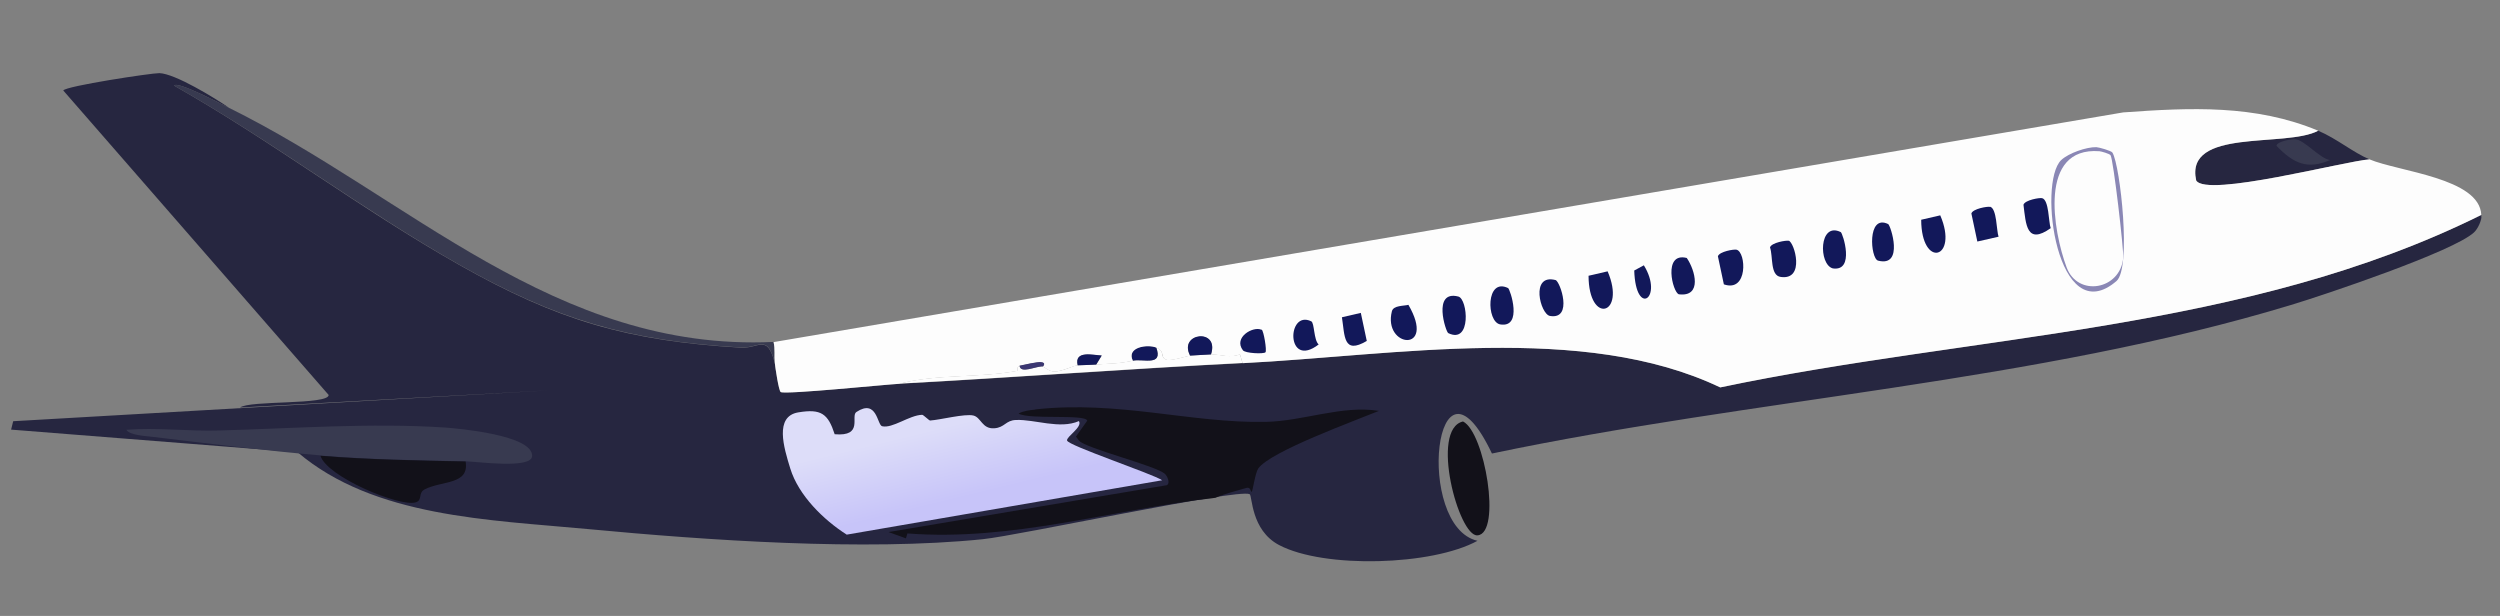 <svg width="138" height="34" viewBox="0 0 138 34" fill="none" xmlns="http://www.w3.org/2000/svg">
<rect x="0" y="0" width="138" height="34" fill="#808080" stroke="none"/>
<g clip-path="url(#clip0_2159_19480)">
<path d="M42.767 20.022C42.725 19.634 42.803 19.261 42.701 18.874C30.643 19.435 22.568 10.856 12.648 5.956C12.272 5.768 9.718 4.428 9.618 4.731C14.956 7.744 20.04 11.606 25.348 14.61C30.655 17.614 34.625 18.819 40.89 19.181C41.902 19.239 42.335 18.385 42.767 20.022Z" fill="#383A50"/>
<path d="M80.759 23.265C78.921 23.683 80.52 29.635 81.558 29.552C82.905 29.44 81.958 23.857 80.759 23.265Z" fill="#121119"/>
<path d="M136.967 11.864C123.944 18.328 109 18.43 94.956 21.385C87.399 17.782 76.972 19.622 68.591 20.047C62.278 20.366 55.96 20.846 49.638 21.186C48.788 21.233 43.393 21.784 43.099 21.643C42.977 21.587 42.795 20.272 42.768 20.032C42.336 18.405 41.902 19.249 40.89 19.191C34.625 18.819 30.778 17.69 25.348 14.62C19.918 11.55 14.956 7.754 9.618 4.731C9.718 4.428 12.272 5.768 12.648 5.956C11.881 5.42 9.657 4.06 8.796 4.037C8.375 4.03 3.616 4.751 3.493 4.995L18.141 21.801C18.159 22.36 13.748 22.09 13.251 22.496L30.309 21.547L0.728 23.251L0.613 23.715L16.43 24.966C20.646 28.555 27.033 28.694 32.432 29.203C39.035 29.825 47.688 30.432 54.241 29.765C56.255 29.561 68.309 26.959 68.98 27.278C69.132 27.354 69.042 29.267 70.609 30.088C73.102 31.4 79.069 31.222 81.557 29.852C78.08 29.062 79.183 18.352 82.355 25.035C96.787 21.998 112.366 21.105 126.448 16.839C128.272 16.291 135.44 13.883 136.567 12.827C136.79 12.62 136.996 12.153 136.986 11.854L136.967 11.864Z" fill="#262640"/>
<path d="M17.686 25.147C20.315 25.364 23.058 25.417 25.701 25.464C26.321 25.474 29.356 25.909 29.373 25.168C29.407 24.016 25.313 23.655 24.551 23.599C20.451 23.329 16.159 23.654 12.12 23.762C10.431 23.815 8.673 23.591 6.976 23.724C7.136 24.029 8.128 24.078 8.459 24.118C11.422 24.474 14.817 24.897 17.686 25.137L17.686 25.147Z" fill="#383A50"/>
<path d="M17.686 25.147C18.013 26.307 22.049 27.991 22.941 27.732C23.357 27.609 23.044 27.209 23.458 27.006C24.403 26.525 25.922 26.768 25.701 25.474C23.058 25.417 20.315 25.374 17.687 25.157L17.686 25.147Z" fill="#121119"/>
<path d="M44.064 22.763C42.741 22.985 43.265 24.699 43.622 25.858C44.079 27.345 45.452 28.692 46.739 29.512L64.153 26.51C63.56 26.129 58.95 24.594 58.901 24.315C58.864 24.096 59.768 23.577 59.557 23.244C58.502 23.707 57.113 23.141 56.084 23.183C55.504 23.202 55.467 23.603 54.878 23.642C54.209 23.683 54.158 23.044 53.735 22.938C53.261 22.823 51.901 23.176 51.342 23.213C51.282 23.215 50.972 22.895 50.902 22.897C50.192 22.919 49.256 23.669 48.691 23.527C48.419 23.456 48.412 21.995 47.275 22.741C46.932 22.962 47.689 24.109 46.074 23.97C45.708 22.841 45.328 22.553 44.074 22.762L44.064 22.763Z" fill="url(#paint0_linear_2159_19480)"/>
<path d="M57.146 22.61C56.857 22.639 56.478 22.681 56.223 22.829C56.834 23.18 59.885 22.843 60.017 23.219L59.394 24.099L59.562 24.324C59.935 24.753 63.787 25.701 64.302 26.155C64.404 26.242 64.627 26.645 64.412 26.782L49.045 29.369L50.007 29.719L50.089 29.446C55.876 29.893 61.383 28.129 67.095 27.478C67.628 27.241 68.243 27.102 68.799 26.934C69.056 26.856 69.027 27.187 69.095 27.145C69.154 27.103 69.283 26.118 69.455 25.863C70.106 24.922 74.834 23.212 76.118 22.681C74.077 22.355 71.974 23.242 69.864 23.288C65.764 23.368 61.732 22.095 57.156 22.599L57.146 22.61Z" fill="#121119"/>
<path d="M49.637 21.176C55.95 20.837 62.267 20.357 68.591 20.037L68.445 19.551C67.912 19.788 67.364 19.546 66.845 19.562C66.465 19.574 66.096 19.616 65.696 19.628C65.566 19.632 64.636 19.942 64.383 19.85C63.988 19.712 64.358 19.39 63.821 19.177C64.215 20.235 63.12 19.79 62.533 19.908C61.619 20.097 61.257 20.049 60.509 20.122C60.18 20.153 59.83 20.144 59.49 20.164C59.24 20.172 58.68 20.5 58.2 20.505C57.93 20.514 57.611 20.234 57.571 20.225C57.17 20.208 56.334 20.654 56.279 20.186C56.09 20.232 56.227 20.448 56.138 20.47C53.989 20.869 51.731 20.63 49.637 21.176Z" fill="#FDFDFD"/>
<path d="M62.533 19.908C63.12 19.79 64.215 20.235 63.821 19.177C63.345 18.982 62.159 19.15 62.533 19.908Z" fill="#12185A"/>
<path d="M130.797 8.797C129.905 8.425 128.979 7.644 127.965 7.216C126.175 8.173 120.596 7.039 121.229 9.96C121.789 10.923 129.439 8.89 130.797 8.797Z" fill="#262640"/>
<path d="M126.69 7.686C126.499 7.673 125.693 7.798 125.661 8.049C126.623 9.049 127.393 9.365 128.617 8.836C128.023 8.735 127.211 7.72 126.69 7.686Z" fill="#383A50"/>
<path d="M42.701 18.884C42.794 19.271 42.725 19.634 42.768 20.032C42.795 20.272 42.987 21.586 43.099 21.643C43.393 21.784 48.788 21.233 49.637 21.186C51.731 20.64 53.99 20.878 56.138 20.48C56.238 20.457 56.091 20.242 56.279 20.196C56.538 20.138 57.263 19.975 57.464 19.998C57.785 20.038 57.551 20.236 57.571 20.235C57.601 20.234 57.921 20.524 58.2 20.515C58.68 20.5 59.24 20.182 59.49 20.174C59.283 19.32 60.363 19.617 60.814 19.632L60.51 20.132C61.248 20.059 61.609 20.108 62.534 19.918C62.16 19.16 63.345 18.992 63.821 19.187C64.359 19.41 63.998 19.722 64.383 19.86C64.636 19.952 65.567 19.642 65.697 19.638C65.016 18.369 67.339 18.096 66.845 19.572C67.365 19.555 67.913 19.798 68.445 19.561L68.591 20.047C76.972 19.622 87.409 17.782 94.956 21.385C108.99 18.431 123.944 18.328 136.967 11.864C136.882 9.826 132.409 9.477 130.797 8.797C129.439 8.89 121.789 10.923 121.229 9.96C120.586 7.039 126.175 8.173 127.965 7.216C124.488 5.765 120.912 5.938 117.198 6.205L42.701 18.884Z" fill="#FDFDFD"/>
<path d="M112.725 10.939C112.594 10.903 111.778 11.039 111.696 11.302C111.831 12.398 111.867 13.537 113.198 12.595C113.077 12.259 113.109 11.037 112.725 10.939Z" fill="#12185A"/>
<path d="M98.733 13.292C98.602 13.256 97.785 13.392 97.704 13.655C97.88 14.159 97.703 15.206 98.295 15.287C99.662 15.484 99.055 13.372 98.732 13.282L98.733 13.292Z" fill="#12185A"/>
<path d="M109.849 11.42C109.718 11.384 108.902 11.52 108.82 11.783L109.149 13.333L110.321 13.066C110.201 12.73 110.232 11.508 109.849 11.41L109.849 11.42Z" fill="#12185A"/>
<path d="M95.857 13.783C95.726 13.747 94.909 13.883 94.828 14.146L95.157 15.696C96.502 16.164 96.391 13.916 95.857 13.783Z" fill="#12185A"/>
<path d="M107.102 11.887L106.05 12.13C106.056 14.862 108.139 14.306 107.102 11.887Z" fill="#12185A"/>
<path d="M88.741 14.978L87.688 15.222C87.694 17.953 89.778 17.397 88.741 14.978Z" fill="#12185A"/>
<path d="M80.501 16.369C79.048 15.995 79.812 18.332 79.944 18.388C81.235 19.017 81.025 16.503 80.501 16.369Z" fill="#12185A"/>
<path d="M85.865 15.459C84.453 15.094 85.024 17.347 85.557 17.44C86.855 17.659 86.117 15.521 85.865 15.459Z" fill="#12185A"/>
<path d="M83.247 15.902C82.008 15.301 82.046 17.771 82.81 17.907C84.078 18.117 83.359 15.959 83.247 15.902Z" fill="#12185A"/>
<path d="M101.609 12.811C100.4 12.219 100.375 14.601 101.172 14.816C102.408 14.997 101.721 12.867 101.609 12.811Z" fill="#12185A"/>
<path d="M93.11 14.24C91.778 13.902 92.33 16.146 92.673 16.245C93.969 16.404 93.582 14.925 93.11 14.24Z" fill="#12185A"/>
<path d="M77.744 16.826C77.486 16.895 76.924 16.852 76.834 17.175C76.318 19.203 79.31 19.518 77.744 16.826Z" fill="#12185A"/>
<path d="M104.226 12.368C103.048 11.795 103.246 14.28 103.67 14.387C105.122 14.761 104.358 12.424 104.226 12.368Z" fill="#12185A"/>
<path d="M75.126 17.269L74.074 17.513C74.236 18.538 74.139 19.592 75.446 18.82L75.117 17.27L75.126 17.269Z" fill="#12185A"/>
<path d="M72.38 17.736C71.018 17.079 70.983 20.402 72.79 19.014C72.513 18.773 72.563 17.82 72.38 17.736Z" fill="#12185A"/>
<path d="M69.633 18.203C69.176 17.988 68.066 18.623 68.609 19.336C68.734 19.502 69.746 19.55 69.853 19.447C69.94 19.354 69.755 18.249 69.643 18.193L69.633 18.203Z" fill="#12185A"/>
<path d="M90.741 14.645L90.21 14.932C90.293 17.551 91.849 16.441 90.741 14.645Z" fill="#12185A"/>
<path d="M65.696 19.628C66.086 19.616 66.455 19.574 66.845 19.562C67.338 18.086 65.026 18.359 65.696 19.628Z" fill="#12185A"/>
<path d="M59.49 20.164C59.83 20.154 60.18 20.143 60.509 20.122L60.814 19.622C60.363 19.607 59.283 19.311 59.49 20.164Z" fill="#12185A"/>
<path d="M56.279 20.186C56.334 20.654 57.17 20.208 57.571 20.225C57.561 20.225 57.785 20.018 57.464 19.988C57.263 19.965 56.538 20.128 56.279 20.186Z" fill="#3B3772"/>
<path d="M115.718 8.123C115.167 8.11 114.188 8.452 113.779 8.835C112.459 10.097 113.559 18.326 116.832 15.512C117.66 14.795 117.041 9.152 116.608 8.425C116.544 8.317 115.848 8.129 115.718 8.123Z" fill="#8A87B5"/>
<path d="M115.885 8.348C112.505 8.095 113.333 12.761 114.077 14.758C114.689 16.41 117.047 16.005 117.202 14.229C117.239 13.818 116.66 8.804 116.502 8.569C116.44 8.481 115.985 8.355 115.885 8.348Z" fill="#FDFDFD"/>
</g>
<defs>
<linearGradient id="paint0_linear_2159_19480" x1="53.167" y1="23.295" x2="54.124" y2="27.231" gradientUnits="userSpaceOnUse">
<stop stop-color="#DDDDF9"/>
<stop offset="1" stop-color="#C7C4F9"/>
</linearGradient>
<clipPath id="clip0_2159_19480">
<rect width="136.66" height="29.07" fill="white" transform="translate(0 4.315) rotate(-1.809)"/>
</clipPath>
</defs>
</svg>
